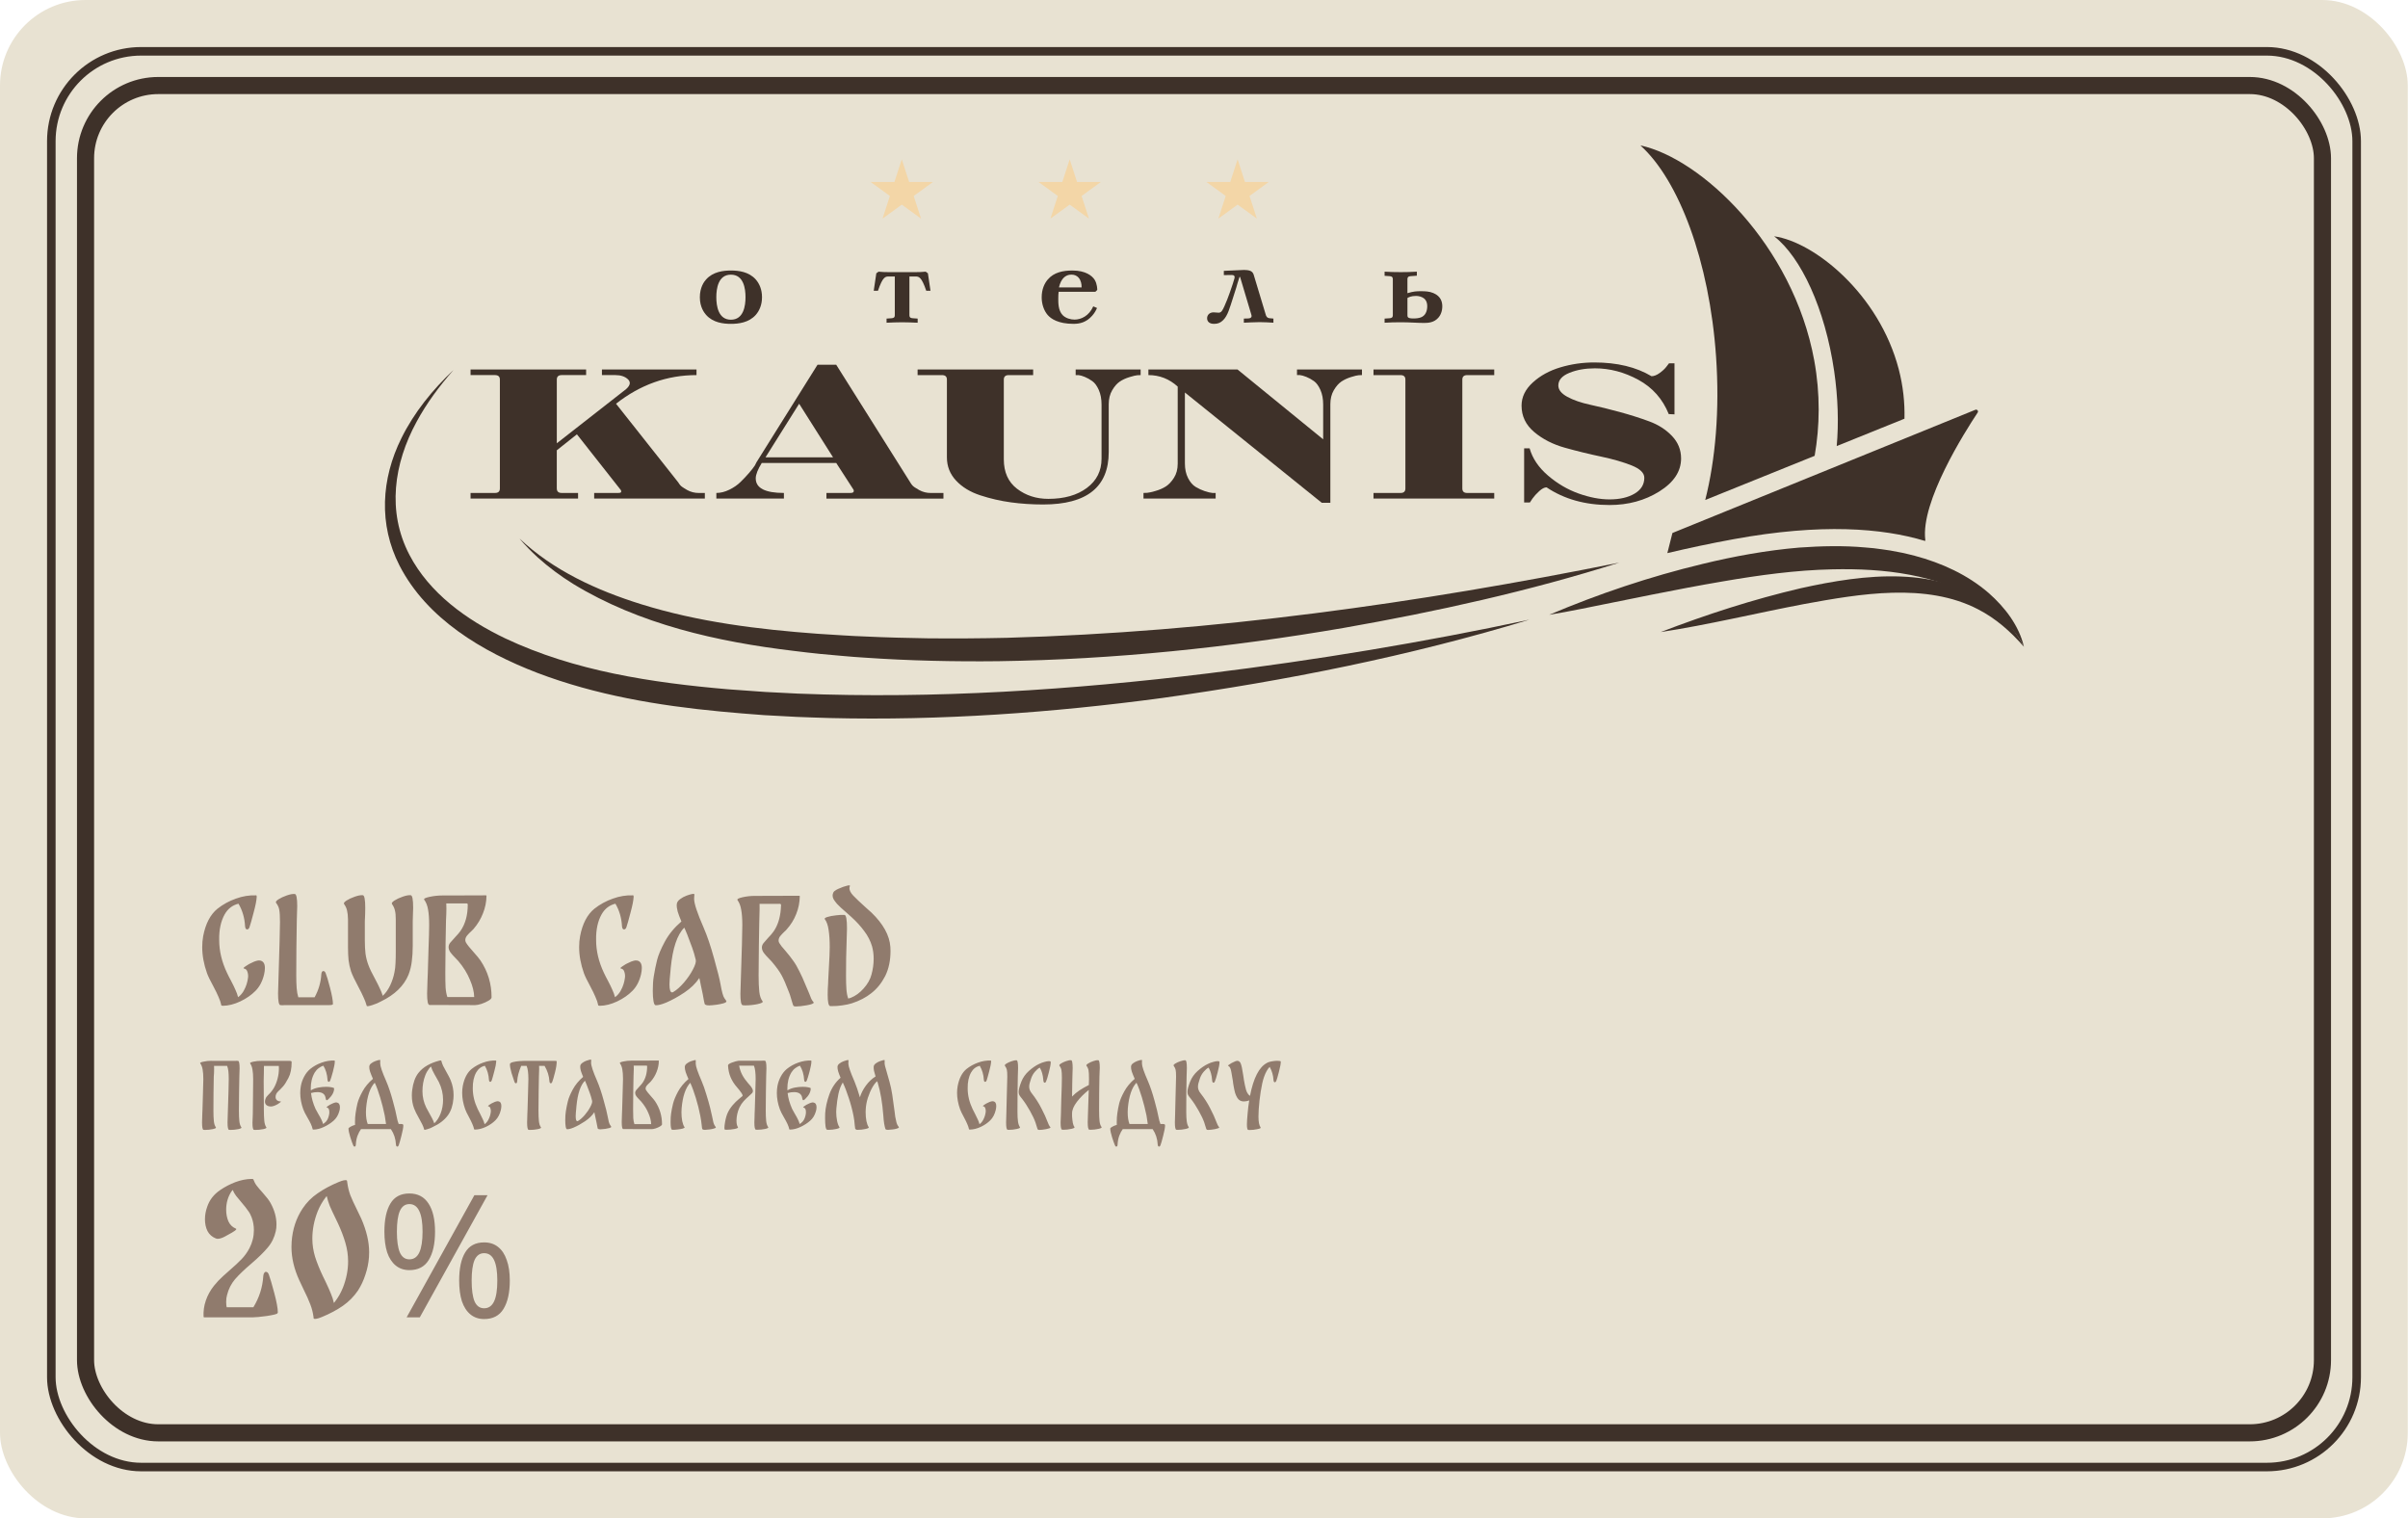 <?xml version="1.0" encoding="UTF-8"?> <svg xmlns="http://www.w3.org/2000/svg" width="563" height="355" viewBox="0 0 563 355" fill="none"><rect width="562.949" height="355" rx="20" fill="#E8E2D2"></rect><rect x="12" y="12" width="539" height="331" rx="21" fill="#E8E2D2" stroke="#3E3129" stroke-width="2"></rect><rect x="20" y="20" width="523" height="315" rx="17" fill="#E8E2D2" stroke="#3E3129" stroke-width="4"></rect><path d="M60.784 224.568C61.552 224.696 61.936 225.283 61.936 226.328C61.936 226.776 61.872 227.277 61.744 227.832C61.36 229.432 60.688 230.712 59.728 231.672C58.789 232.632 57.605 233.453 56.176 234.136C54.768 234.797 53.413 235.139 52.112 235.16C52.027 235.16 51.963 235.149 51.92 235.128C51.813 235.128 51.76 235.117 51.76 235.096C51.611 234.392 51.387 233.72 51.088 233.08C50.811 232.419 50.405 231.587 49.872 230.584C49.147 229.261 48.656 228.248 48.4 227.544C47.653 225.432 47.28 223.395 47.28 221.432C47.28 220.536 47.355 219.683 47.504 218.872C48.059 215.971 49.168 213.837 50.832 212.472C52.133 211.448 53.573 210.659 55.152 210.104C56.731 209.528 58.309 209.272 59.888 209.336C59.973 209.336 60.016 209.421 60.016 209.592V209.624V209.752C59.973 210.563 59.728 211.789 59.28 213.432C58.853 215.075 58.533 216.205 58.32 216.824C58.192 217.144 58.011 217.304 57.776 217.304C57.499 217.304 57.339 217.048 57.296 216.536C57.189 214.595 56.677 212.845 55.76 211.288C54.352 211.629 53.275 212.461 52.528 213.784C51.632 215.384 51.205 217.379 51.248 219.768C51.248 222.328 51.856 224.888 53.072 227.448C53.307 227.96 53.627 228.589 54.032 229.336C54.48 230.189 54.821 230.893 55.056 231.448C55.312 231.981 55.515 232.547 55.664 233.144C55.899 232.995 56.155 232.76 56.432 232.44C56.709 232.12 56.912 231.821 57.04 231.544C57.552 230.627 57.872 229.613 58 228.504C58.043 228.056 57.989 227.619 57.84 227.192C57.712 226.765 57.456 226.52 57.072 226.456C56.816 226.413 56.933 226.232 57.424 225.912C57.915 225.592 58.181 225.421 58.224 225.4C58.331 225.357 58.555 225.251 58.896 225.08C59.259 224.888 59.6 224.749 59.92 224.664C60.261 224.557 60.549 224.525 60.784 224.568ZM77.843 234.744C77.843 234.915 77.544 235 76.947 235H76.787H66.611C66.483 235.021 66.291 235.032 66.035 235.032C65.821 235.032 65.661 235.021 65.555 235C65.192 234.979 65.011 234.061 65.011 232.248C65.011 231.715 65.043 230.616 65.107 228.952C65.341 221.549 65.459 217.091 65.459 215.576C65.459 214.275 65.405 213.336 65.299 212.76C65.213 212.184 64.957 211.619 64.531 211.064C64.403 210.872 64.595 210.605 65.107 210.264C65.64 209.923 66.28 209.624 67.027 209.368C67.795 209.091 68.424 208.973 68.915 209.016C69.299 209.037 69.491 209.987 69.491 211.864C69.491 212.419 69.469 213.123 69.427 213.976L69.395 215.064C69.373 216.792 69.341 219.021 69.299 221.752C69.277 224.483 69.267 226.573 69.267 228.024C69.267 229.197 69.299 230.2 69.363 231.032C69.427 231.864 69.555 232.579 69.747 233.176H73.555C74.493 231.469 75.016 229.677 75.123 227.8C75.165 227.288 75.325 227.032 75.603 227.032C75.837 227.032 76.019 227.203 76.147 227.544C76.381 228.099 76.723 229.24 77.171 230.968C77.619 232.696 77.843 233.955 77.843 234.744ZM96.021 209.304C96.405 209.325 96.597 210.307 96.597 212.248C96.597 212.803 96.576 213.485 96.533 214.296L96.501 215.384V221.112C96.501 222.456 96.426 223.683 96.277 224.792C96.149 225.88 95.893 226.915 95.509 227.896C94.442 230.499 92.298 232.579 89.077 234.136C88.522 234.456 87.84 234.744 87.029 235C86.218 235.256 85.792 235.32 85.749 235.192C85.557 234.488 85.312 233.827 85.013 233.208C84.736 232.568 84.33 231.747 83.797 230.744C82.944 229.165 82.368 227.949 82.069 227.096C81.792 226.221 81.6 225.347 81.493 224.472C81.408 223.576 81.365 222.595 81.365 221.528V214.968C81.344 214.072 81.269 213.379 81.141 212.888C81.034 212.376 80.8 211.864 80.437 211.352C80.309 211.16 80.501 210.893 81.013 210.552C81.546 210.211 82.186 209.912 82.933 209.656C83.701 209.379 84.33 209.261 84.821 209.304C85.205 209.325 85.397 210.328 85.397 212.312C85.397 213.144 85.365 214.168 85.301 215.384V219.96C85.301 221.069 85.354 222.083 85.461 223C85.589 223.896 85.813 224.771 86.133 225.624C86.453 226.499 86.986 227.608 87.733 228.952C88.181 229.784 88.533 230.488 88.789 231.064C89.066 231.619 89.301 232.205 89.493 232.824C90.176 232.184 90.752 231.373 91.221 230.392C91.69 229.389 92.021 228.387 92.213 227.384C92.362 226.68 92.448 225.965 92.469 225.24C92.512 224.515 92.533 223.597 92.533 222.488V214.968C92.533 214.072 92.469 213.379 92.341 212.888C92.234 212.376 92 211.864 91.637 211.352C91.509 211.16 91.701 210.893 92.213 210.552C92.746 210.211 93.386 209.912 94.133 209.656C94.901 209.379 95.53 209.261 96.021 209.304ZM112.339 224.568C114.067 227.149 114.931 230.019 114.931 233.176C114.931 233.432 114.686 233.699 114.195 233.976C113.726 234.253 113.182 234.499 112.563 234.712C111.944 234.904 111.454 235 111.091 235L100.435 234.968C100.051 234.989 99.859 234.104 99.859 232.312C99.859 231.843 99.891 230.776 99.955 229.112L100.019 227.608C100.04 226.84 100.094 225.037 100.179 222.2C100.286 219.363 100.339 217.379 100.339 216.248C100.339 214.755 100.254 213.56 100.083 212.664C99.934 211.747 99.635 210.979 99.187 210.36C99.016 210.125 99.432 209.901 100.435 209.688C101.438 209.475 102.408 209.368 103.347 209.368H104.403L113.651 209.336L113.747 209.432C113.726 210.861 113.448 212.237 112.915 213.56C112.403 214.883 111.667 216.099 110.707 217.208L110.259 217.656C109.811 218.061 109.448 218.435 109.171 218.776C108.915 219.117 108.787 219.459 108.787 219.8C108.787 219.971 108.84 220.163 108.947 220.376C109.267 220.909 109.854 221.645 110.707 222.584C111.475 223.437 112.019 224.099 112.339 224.568ZM110.867 233.112C110.846 231.917 110.515 230.573 109.875 229.08C109.256 227.565 108.35 226.104 107.155 224.696L106.515 224.024C106.003 223.512 105.598 223.053 105.299 222.648C105.022 222.243 104.883 221.837 104.883 221.432C104.883 221.069 105.011 220.728 105.267 220.408C105.374 220.28 105.726 219.885 106.323 219.224C107.006 218.499 107.454 217.976 107.667 217.656C108.798 216.013 109.363 213.965 109.363 211.512C109.363 211.363 109.32 211.277 109.235 211.256C109.15 211.213 109.043 211.203 108.915 211.224C108.808 211.224 108.734 211.224 108.691 211.224H104.467H104.339C104.36 211.48 104.371 211.875 104.371 212.408C104.371 213.155 104.339 214.104 104.275 215.256C104.254 215.917 104.222 217.656 104.179 220.472C104.136 223.288 104.115 225.624 104.115 227.48C104.115 228.867 104.136 229.997 104.179 230.872C104.243 231.747 104.382 232.493 104.595 233.112H110.867ZM148.909 224.568C149.677 224.696 150.061 225.283 150.061 226.328C150.061 226.776 149.997 227.277 149.869 227.832C149.485 229.432 148.813 230.712 147.853 231.672C146.914 232.632 145.73 233.453 144.301 234.136C142.893 234.797 141.538 235.139 140.237 235.16C140.152 235.16 140.088 235.149 140.045 235.128C139.938 235.128 139.885 235.117 139.885 235.096C139.736 234.392 139.512 233.72 139.213 233.08C138.936 232.419 138.53 231.587 137.997 230.584C137.272 229.261 136.781 228.248 136.525 227.544C135.778 225.432 135.405 223.395 135.405 221.432C135.405 220.536 135.48 219.683 135.629 218.872C136.184 215.971 137.293 213.837 138.957 212.472C140.258 211.448 141.698 210.659 143.277 210.104C144.856 209.528 146.434 209.272 148.013 209.336C148.098 209.336 148.141 209.421 148.141 209.592V209.624V209.752C148.098 210.563 147.853 211.789 147.405 213.432C146.978 215.075 146.658 216.205 146.445 216.824C146.317 217.144 146.136 217.304 145.901 217.304C145.624 217.304 145.464 217.048 145.421 216.536C145.314 214.595 144.802 212.845 143.885 211.288C142.477 211.629 141.4 212.461 140.653 213.784C139.757 215.384 139.33 217.379 139.373 219.768C139.373 222.328 139.981 224.888 141.197 227.448C141.432 227.96 141.752 228.589 142.157 229.336C142.605 230.189 142.946 230.893 143.181 231.448C143.437 231.981 143.64 232.547 143.789 233.144C144.024 232.995 144.28 232.76 144.557 232.44C144.834 232.12 145.037 231.821 145.165 231.544C145.677 230.627 145.997 229.613 146.125 228.504C146.168 228.056 146.114 227.619 145.965 227.192C145.837 226.765 145.581 226.52 145.197 226.456C144.941 226.413 145.058 226.232 145.549 225.912C146.04 225.592 146.306 225.421 146.349 225.4C146.456 225.357 146.68 225.251 147.021 225.08C147.384 224.888 147.725 224.749 148.045 224.664C148.386 224.557 148.674 224.525 148.909 224.568ZM168.464 230.136C168.762 231.864 169.061 232.941 169.36 233.368C169.68 233.795 169.84 234.04 169.84 234.104C169.861 234.275 169.626 234.435 169.136 234.584C168.666 234.712 168.144 234.819 167.568 234.904C166.757 235.011 166.181 235.064 165.84 235.064C165.2 235.064 164.837 234.947 164.752 234.712C164.688 234.541 164.538 233.784 164.304 232.44C164.197 231.928 164.048 231.224 163.856 230.328C163.685 229.411 163.568 228.856 163.504 228.664C162.672 229.923 161.509 231.053 160.016 232.056C158.544 233.037 157.136 233.816 155.792 234.392C154.725 234.84 153.893 235.053 153.296 235.032C153.061 235.011 152.89 234.68 152.784 234.04C152.677 233.4 152.624 232.611 152.624 231.672C152.624 230.328 152.698 229.208 152.848 228.312C153.061 226.968 153.317 225.699 153.616 224.504C153.914 223.309 154.522 221.859 155.44 220.152C156.378 218.424 157.669 216.856 159.312 215.448C158.928 214.531 158.64 213.763 158.448 213.144C158.277 212.504 158.202 211.949 158.224 211.48C158.245 211.011 158.501 210.595 158.992 210.232C159.482 209.869 159.994 209.592 160.528 209.4C160.933 209.251 161.317 209.133 161.68 209.048C162.042 208.963 162.256 208.963 162.32 209.048C162.362 209.112 162.362 209.261 162.32 209.496C162.298 209.731 162.288 209.955 162.288 210.168C162.288 211.256 163.034 213.507 164.528 216.92C165.36 218.84 166.17 221.24 166.96 224.12C167.77 227 168.272 229.005 168.464 230.136ZM157.424 231.928C158.192 231.48 159.013 230.755 159.888 229.752C160.762 228.728 161.466 227.704 162 226.68C162.554 225.635 162.778 224.877 162.672 224.408C162.416 223.341 162.138 222.403 161.84 221.592C161.541 220.76 161.157 219.736 160.688 218.52L160.208 217.368C160.122 217.155 160.048 216.995 159.984 216.888C158.32 218.552 157.264 221.709 156.816 226.36L156.752 227.096C156.602 228.547 156.528 229.56 156.528 230.136C156.528 231.395 156.73 232.024 157.136 232.024C157.242 232.024 157.338 231.992 157.424 231.928ZM189.205 232.312C189.525 233.208 189.781 233.773 189.973 234.008C190.165 234.243 190.261 234.371 190.261 234.392C190.261 234.627 189.728 234.84 188.661 235.032C187.616 235.224 186.741 235.32 186.037 235.32C185.76 235.32 185.578 235.256 185.493 235.128C185.429 235.021 185.322 234.712 185.173 234.2C185.088 233.859 184.928 233.325 184.693 232.6L184.469 231.992C183.786 230.2 183.21 228.877 182.741 228.024C182.272 227.149 181.493 226.072 180.405 224.792L179.765 224.12C179.253 223.608 178.848 223.149 178.549 222.744C178.272 222.339 178.133 221.933 178.133 221.528C178.133 221.165 178.261 220.824 178.517 220.504C178.73 220.248 179.082 219.843 179.573 219.288C180.085 218.776 180.522 218.264 180.885 217.752C181.824 216.387 182.378 214.68 182.549 212.632C182.592 212.163 182.613 211.821 182.613 211.608C182.613 211.459 182.56 211.373 182.453 211.352C182.368 211.309 182.261 211.299 182.133 211.32C182.026 211.32 181.952 211.32 181.909 211.32H177.589C177.61 212.024 177.6 213.005 177.557 214.264C177.536 214.563 177.525 214.925 177.525 215.352C177.504 216.013 177.472 217.88 177.429 220.952C177.386 224.024 177.365 226.392 177.365 228.056C177.365 229.613 177.418 230.883 177.525 231.864C177.632 232.824 177.888 233.571 178.293 234.104C178.464 234.339 178.058 234.563 177.077 234.776C176.117 234.968 175.168 235.064 174.229 235.064L173.685 235.032C173.472 235.011 173.322 234.765 173.237 234.296C173.152 233.827 173.109 233.187 173.109 232.376C173.109 231.928 173.141 230.872 173.205 229.208C173.44 222.275 173.557 217.976 173.557 216.312C173.557 214.84 173.472 213.645 173.301 212.728C173.152 211.811 172.864 211.053 172.437 210.456C172.266 210.221 172.65 209.997 173.589 209.784C174.549 209.571 175.498 209.464 176.437 209.464L186.869 209.432C186.912 209.475 186.954 209.496 186.997 209.496C186.976 210.968 186.698 212.365 186.165 213.688C185.653 215.011 184.906 216.216 183.925 217.304C183.797 217.475 183.637 217.635 183.445 217.784C182.997 218.211 182.645 218.584 182.389 218.904C182.154 219.224 182.037 219.555 182.037 219.896C182.037 220.109 182.09 220.301 182.197 220.472C182.453 220.92 182.912 221.507 183.573 222.232C184.341 223.128 184.97 223.928 185.461 224.632C185.973 225.336 186.464 226.179 186.933 227.16L187.637 228.632L189.205 232.312ZM208.171 221.4C208.193 221.613 208.203 221.933 208.203 222.36C208.203 224.6 207.787 226.552 206.955 228.216C206.123 229.837 205.057 231.16 203.755 232.184C202.475 233.208 200.939 234.008 199.147 234.584C198.55 234.776 197.793 234.936 196.875 235.064C195.958 235.192 195.243 235.245 194.731 235.224H194.091C193.707 235.16 193.515 234.275 193.515 232.568C193.515 231.651 193.547 230.808 193.611 230.04L193.643 229.144C193.707 227.864 193.75 227.053 193.771 226.712C193.921 224.173 193.995 222.424 193.995 221.464C193.995 219.907 193.91 218.573 193.739 217.464C193.59 216.355 193.291 215.501 192.843 214.904C192.715 214.733 192.918 214.563 193.451 214.392C194.006 214.221 194.678 214.093 195.467 214.008C196.278 213.901 196.939 213.869 197.451 213.912C197.835 213.955 198.027 215 198.027 217.048C198.027 217.709 198.006 218.488 197.963 219.384C197.942 219.704 197.931 220.077 197.931 220.504C197.846 222.509 197.803 225.069 197.803 228.184C197.803 229.421 197.835 230.467 197.899 231.32C197.963 232.173 198.102 232.888 198.315 233.464L198.891 233.304C200.022 232.856 201.035 232.12 201.931 231.096C202.849 230.072 203.457 228.995 203.755 227.864C204.097 226.627 204.267 225.389 204.267 224.152C204.267 223.128 204.139 222.157 203.883 221.24C203.499 219.96 202.891 218.776 202.059 217.688C201.249 216.579 200.246 215.48 199.051 214.392L197.899 213.368C196.897 212.515 196.161 211.832 195.691 211.32C195.371 210.936 195.115 210.595 194.923 210.296C194.753 209.997 194.667 209.688 194.667 209.368C194.667 209.176 194.721 208.952 194.827 208.696C194.934 208.461 195.147 208.259 195.467 208.088C195.787 207.896 196.107 207.747 196.427 207.64C196.769 207.512 197.003 207.416 197.131 207.352C197.259 207.309 197.473 207.245 197.771 207.16C198.091 207.053 198.337 207 198.507 207C198.699 207 198.763 207.064 198.699 207.192C198.635 207.341 198.603 207.501 198.603 207.672C198.603 208.184 198.891 208.749 199.467 209.368C200.043 209.987 201.078 210.968 202.571 212.312L203.723 213.336C206.497 216.003 207.979 218.691 208.171 221.4Z" fill="#907B6D"></path><path d="M56.44 263.58C56.547 263.727 56.293 263.867 55.68 264C55.08 264.12 54.487 264.18 53.9 264.18L53.56 264.16C53.32 264.147 53.2 263.567 53.2 262.42C53.2 262.1 53.22 261.42 53.26 260.38C53.407 256.047 53.48 253.36 53.48 252.32C53.48 251.587 53.453 250.973 53.4 250.48C53.347 249.987 53.247 249.56 53.1 249.2H50.04L50.06 249.84C50.06 250.587 50.033 251.213 49.98 251.72C49.967 252.707 49.947 254.02 49.92 255.66C49.907 257.287 49.9 258.62 49.9 259.66C49.9 260.66 49.933 261.48 50 262.12C50.067 262.76 50.227 263.247 50.48 263.58C50.587 263.727 50.333 263.867 49.72 264C49.12 264.12 48.527 264.18 47.94 264.18L47.6 264.16C47.36 264.147 47.24 263.567 47.24 262.42C47.24 262.1 47.26 261.42 47.3 260.38L47.34 259.46C47.353 258.967 47.387 257.833 47.44 256.06C47.507 254.287 47.54 253.04 47.54 252.32C47.54 251.413 47.487 250.667 47.38 250.08C47.287 249.493 47.1 249.007 46.82 248.62C46.713 248.473 46.967 248.34 47.58 248.22C48.193 248.087 48.787 248.02 49.36 248.02L49.7 248.04H54.94C55.033 248.027 55.16 248.02 55.32 248.02C55.48 248.02 55.593 248.027 55.66 248.04C55.9 248.053 56.02 248.647 56.02 249.82C56.02 250.167 56.007 250.58 55.98 251.06L55.96 251.72C55.947 252.147 55.927 253.32 55.9 255.24C55.873 257.147 55.86 258.62 55.86 259.66C55.86 260.66 55.893 261.48 55.96 262.12C56.027 262.76 56.187 263.247 56.44 263.58ZM65.629 257.52C65.749 257.533 65.676 257.633 65.409 257.82C65.156 258.007 64.983 258.127 64.889 258.18C64.249 258.527 63.743 258.7 63.37 258.7C62.929 258.7 62.583 258.6 62.33 258.4C62.076 258.187 61.95 257.907 61.95 257.56C61.95 257.413 61.983 257.227 62.05 257C62.116 256.8 62.196 256.627 62.289 256.48C62.396 256.333 62.543 256.167 62.73 255.98C63.276 255.473 63.73 254.9 64.09 254.26C64.45 253.607 64.723 252.9 64.909 252.14C65.109 251.38 65.21 250.613 65.21 249.84C65.21 249.56 65.203 249.353 65.189 249.22H61.709C61.723 249.647 61.716 250.247 61.69 251.02C61.676 251.207 61.669 251.44 61.669 251.72L61.65 252.74C61.65 253.98 61.656 254.967 61.669 255.7L61.69 258.68V259.36C61.69 260.453 61.723 261.34 61.789 262.02C61.856 262.7 62.016 263.22 62.27 263.58C62.389 263.727 62.143 263.867 61.529 264C60.916 264.12 60.316 264.18 59.73 264.18L59.389 264.16C59.15 264.147 59.029 263.6 59.029 262.52C59.029 261.947 59.05 261.42 59.09 260.94L59.109 260.38C59.123 259.367 59.136 258.073 59.15 256.5C59.176 254.913 59.19 253.52 59.19 252.32C59.19 251.4 59.136 250.653 59.029 250.08C58.936 249.493 58.756 249.013 58.489 248.64C58.383 248.493 58.636 248.353 59.249 248.22C59.876 248.087 60.476 248.027 61.05 248.04H67.609H67.73C68.036 248.04 68.189 248.127 68.189 248.3C68.189 249.847 67.936 251.093 67.43 252.04C66.936 252.987 66.51 253.653 66.15 254.04C65.79 254.427 65.576 254.653 65.51 254.72L65.189 255.02C64.896 255.287 64.696 255.533 64.59 255.76C64.483 255.987 64.43 256.227 64.43 256.48C64.43 256.787 64.529 257.033 64.73 257.22C64.943 257.407 65.243 257.507 65.629 257.52ZM78.738 257.76C79.231 257.853 79.478 258.227 79.478 258.88C79.478 259.24 79.418 259.587 79.298 259.92C79.044 260.787 78.604 261.493 77.978 262.04C77.338 262.6 76.591 263.08 75.738 263.48C74.898 263.88 74.098 264.087 73.338 264.1C73.284 264.1 73.244 264.093 73.218 264.08C73.151 264.08 73.118 264.073 73.118 264.06C73.024 263.633 72.878 263.207 72.678 262.78C72.478 262.353 72.218 261.867 71.898 261.32C71.404 260.48 71.071 259.82 70.898 259.34C70.431 258.047 70.198 256.787 70.198 255.56C70.198 254.973 70.244 254.427 70.338 253.92C70.484 253.133 70.744 252.393 71.118 251.7C71.491 250.993 71.964 250.4 72.538 249.92C73.338 249.28 74.231 248.787 75.218 248.44C76.218 248.08 77.211 247.92 78.198 247.96C78.251 247.96 78.278 248.02 78.278 248.14V248.22C78.264 248.727 78.118 249.507 77.838 250.56C77.558 251.6 77.344 252.293 77.198 252.64C77.118 252.84 77.011 252.94 76.878 252.94C76.798 252.94 76.731 252.9 76.678 252.82C76.624 252.727 76.591 252.607 76.578 252.46C76.498 251.18 76.171 250.08 75.598 249.16C75.251 249.267 74.898 249.453 74.538 249.72C74.178 249.973 73.864 250.313 73.598 250.74C73.278 251.273 73.038 251.867 72.878 252.52C72.731 253.16 72.658 253.813 72.658 254.48C72.658 254.693 72.664 254.847 72.678 254.94L72.798 254.86C73.251 254.593 73.784 254.4 74.398 254.28C75.011 254.16 75.624 254.1 76.238 254.1C76.758 254.1 77.198 254.14 77.558 254.22C77.931 254.287 78.118 254.373 78.118 254.48C78.118 255.307 77.684 256.133 76.818 256.96C76.631 257.147 76.491 257.24 76.398 257.24C76.264 257.24 76.178 257.087 76.138 256.78C76.018 255.82 75.378 255.34 74.218 255.34C73.738 255.34 73.238 255.413 72.718 255.56C72.851 256.76 73.204 258 73.778 259.28L74.418 260.44C75.004 261.4 75.378 262.187 75.538 262.8C75.711 262.707 75.944 262.513 76.238 262.22C76.611 261.793 76.858 261.187 76.978 260.4C76.991 260.32 76.998 260.187 76.998 260C76.998 259.36 76.804 259.007 76.418 258.94C76.298 258.913 76.358 258.813 76.598 258.64C76.851 258.453 77.038 258.333 77.158 258.28C77.224 258.253 77.364 258.187 77.578 258.08C77.804 257.96 78.018 257.873 78.218 257.82C78.418 257.753 78.591 257.733 78.738 257.76ZM93.837 262.8C94.143 262.8 94.297 262.9 94.297 263.1V263.12C94.297 263.613 94.15 264.42 93.857 265.54C93.577 266.66 93.363 267.407 93.217 267.78C93.137 267.98 93.03 268.08 92.897 268.08C92.817 268.08 92.743 268.04 92.677 267.96C92.623 267.88 92.59 267.76 92.577 267.6C92.51 266.267 92.117 265.067 91.397 264H84.397C84.103 264.4 83.837 264.907 83.597 265.52C83.37 266.133 83.237 266.827 83.197 267.6C83.183 267.92 83.083 268.08 82.897 268.08C82.763 268.08 82.657 267.98 82.577 267.78C82.39 267.353 82.163 266.713 81.897 265.86C81.63 265.007 81.49 264.34 81.477 263.86C81.477 263.847 81.477 263.833 81.477 263.82C81.49 263.807 81.497 263.8 81.497 263.8C81.563 263.68 81.737 263.547 82.017 263.4C82.297 263.24 82.63 263.107 83.017 263C83.003 262.867 82.997 262.653 82.997 262.36C82.997 261.587 83.043 260.9 83.137 260.3C83.243 259.527 83.39 258.747 83.577 257.96C83.777 257.173 84.17 256.247 84.757 255.18C85.343 254.1 86.157 253.12 87.197 252.24C86.89 251.533 86.663 250.967 86.517 250.54C86.383 250.113 86.323 249.733 86.337 249.4C86.35 249.08 86.51 248.813 86.817 248.6C87.123 248.373 87.443 248.2 87.777 248.08C88.243 247.907 88.57 247.82 88.757 247.82C88.85 247.82 88.903 247.84 88.917 247.88C88.93 247.907 88.923 248 88.897 248.16C88.883 248.307 88.883 248.48 88.897 248.68C88.897 249.293 89.363 250.66 90.297 252.78C90.817 253.98 91.323 255.48 91.817 257.28C92.31 259.08 92.617 260.333 92.737 261.04C92.87 261.773 93.03 262.36 93.217 262.8H93.837ZM85.597 259.08C85.57 259.48 85.557 259.793 85.557 260.02C85.557 261.153 85.697 262.08 85.977 262.8H90.257C90.163 262.04 90.063 261.38 89.957 260.82C89.663 259.393 89.31 257.993 88.897 256.62C88.483 255.233 88.057 254.073 87.617 253.14C86.523 254.287 85.85 256.267 85.597 259.08ZM105.371 252.58C105.824 253.687 106.051 254.84 106.051 256.04C106.051 256.24 106.037 256.527 106.011 256.9C105.877 258.46 105.457 259.733 104.751 260.72C103.951 261.84 102.771 262.76 101.211 263.48C100.877 263.68 100.457 263.853 99.951 264C99.457 264.16 99.204 264.2 99.191 264.12C99.071 263.68 98.911 263.26 98.711 262.86C98.511 262.447 98.251 261.96 97.931 261.4C97.411 260.493 97.044 259.753 96.831 259.18C96.471 258.247 96.291 257.233 96.291 256.14C96.291 255.673 96.317 255.253 96.371 254.88C96.584 253.173 97.064 251.84 97.811 250.88C98.371 250.16 99.077 249.56 99.931 249.08C100.784 248.6 101.717 248.233 102.731 247.98C102.837 247.953 102.917 247.94 102.971 247.94C103.091 247.94 103.157 247.953 103.171 247.98C103.277 248.407 103.424 248.82 103.611 249.22C103.797 249.607 104.064 250.1 104.411 250.7C104.477 250.82 104.617 251.073 104.831 251.46C105.044 251.847 105.224 252.22 105.371 252.58ZM103.011 260.36C103.397 259.36 103.591 258.287 103.591 257.14C103.591 255.713 103.264 254.333 102.611 253C102.397 252.573 102.177 252.18 101.951 251.82C101.897 251.727 101.777 251.513 101.591 251.18C101.404 250.833 101.237 250.513 101.091 250.22C100.957 249.913 100.851 249.627 100.771 249.36C100.597 249.507 100.451 249.66 100.331 249.82C99.944 250.327 99.644 250.86 99.431 251.42C98.991 252.553 98.771 253.793 98.771 255.14C98.771 256.46 99.064 257.727 99.651 258.94C99.757 259.153 100.004 259.607 100.391 260.3C100.604 260.673 100.817 261.067 101.031 261.48C101.244 261.893 101.411 262.28 101.531 262.64C102.131 262.093 102.624 261.333 103.011 260.36ZM116.498 257.48C116.978 257.56 117.218 257.927 117.218 258.58C117.218 258.86 117.178 259.173 117.098 259.52C116.858 260.52 116.438 261.32 115.838 261.92C115.251 262.52 114.511 263.033 113.618 263.46C112.738 263.873 111.891 264.087 111.078 264.1C111.024 264.1 110.984 264.093 110.958 264.08C110.891 264.08 110.858 264.073 110.858 264.06C110.764 263.62 110.624 263.2 110.438 262.8C110.264 262.387 110.011 261.867 109.678 261.24C109.224 260.413 108.918 259.78 108.758 259.34C108.291 258.02 108.058 256.747 108.058 255.52C108.058 254.96 108.104 254.427 108.198 253.92C108.544 252.107 109.238 250.773 110.278 249.92C111.091 249.28 111.991 248.787 112.978 248.44C113.964 248.08 114.951 247.92 115.938 247.96C115.991 247.96 116.018 248.013 116.018 248.12V248.14V248.22C115.991 248.727 115.838 249.493 115.558 250.52C115.291 251.547 115.091 252.253 114.958 252.64C114.878 252.84 114.764 252.94 114.618 252.94C114.444 252.94 114.344 252.78 114.318 252.46C114.251 251.247 113.931 250.153 113.358 249.18C112.478 249.393 111.804 249.913 111.338 250.74C110.778 251.74 110.511 252.987 110.538 254.48C110.538 256.08 110.918 257.68 111.678 259.28C111.824 259.6 112.024 259.993 112.278 260.46C112.558 260.993 112.771 261.433 112.918 261.78C113.078 262.113 113.204 262.467 113.298 262.84C113.444 262.747 113.604 262.6 113.778 262.4C113.951 262.2 114.078 262.013 114.158 261.84C114.478 261.267 114.678 260.633 114.758 259.94C114.784 259.66 114.751 259.387 114.658 259.12C114.578 258.853 114.418 258.7 114.178 258.66C114.018 258.633 114.091 258.52 114.398 258.32C114.704 258.12 114.871 258.013 114.898 258C114.964 257.973 115.104 257.907 115.318 257.8C115.544 257.68 115.758 257.593 115.958 257.54C116.171 257.473 116.351 257.453 116.498 257.48ZM129.86 248.04C130.06 248.04 130.16 248.08 130.16 248.16C130.16 248.84 130.026 249.7 129.76 250.74C129.506 251.767 129.286 252.52 129.1 253C129.02 253.187 128.913 253.28 128.78 253.28C128.7 253.28 128.626 253.24 128.56 253.16C128.506 253.08 128.473 252.96 128.46 252.8C128.38 251.533 128 250.333 127.32 249.2H126.04C126.053 249.36 126.06 249.607 126.06 249.94C126.06 250.407 126.04 251 126 251.72C125.986 252.147 125.966 253.32 125.94 255.24C125.913 257.147 125.9 258.62 125.9 259.66C125.9 260.66 125.933 261.48 126 262.12C126.066 262.76 126.226 263.247 126.48 263.58C126.586 263.727 126.333 263.867 125.72 264C125.12 264.12 124.526 264.18 123.94 264.18L123.6 264.16C123.36 264.147 123.24 263.567 123.24 262.42C123.24 262.1 123.26 261.42 123.3 260.38L123.34 259.46C123.353 258.967 123.386 257.833 123.44 256.06C123.506 254.287 123.54 253.04 123.54 252.32C123.54 251.587 123.506 250.98 123.44 250.5C123.386 250.007 123.28 249.573 123.12 249.2H121.86C121.3 250.507 120.986 251.707 120.92 252.8C120.906 253.12 120.806 253.28 120.62 253.28C120.486 253.28 120.38 253.187 120.3 253C120.1 252.453 119.866 251.747 119.6 250.88C119.346 250 119.22 249.32 119.22 248.84C119.22 248.613 119.46 248.44 119.94 248.32C120.42 248.2 120.96 248.12 121.56 248.08C122.16 248.04 122.46 248.027 122.46 248.04H129.86ZM142.059 260.96C142.245 262.04 142.432 262.713 142.619 262.98C142.819 263.247 142.919 263.4 142.919 263.44C142.932 263.547 142.785 263.647 142.479 263.74C142.185 263.82 141.859 263.887 141.499 263.94C140.992 264.007 140.632 264.04 140.419 264.04C140.019 264.04 139.792 263.967 139.739 263.82C139.699 263.713 139.605 263.24 139.459 262.4C139.392 262.08 139.299 261.64 139.179 261.08C139.072 260.507 138.999 260.16 138.959 260.04C138.439 260.827 137.712 261.533 136.779 262.16C135.859 262.773 134.979 263.26 134.139 263.62C133.472 263.9 132.952 264.033 132.579 264.02C132.432 264.007 132.325 263.8 132.259 263.4C132.192 263 132.159 262.507 132.159 261.92C132.159 261.08 132.205 260.38 132.299 259.82C132.432 258.98 132.592 258.187 132.779 257.44C132.965 256.693 133.345 255.787 133.919 254.72C134.505 253.64 135.312 252.66 136.339 251.78C136.099 251.207 135.919 250.727 135.799 250.34C135.692 249.94 135.645 249.593 135.659 249.3C135.672 249.007 135.832 248.747 136.139 248.52C136.445 248.293 136.765 248.12 137.099 248C137.352 247.907 137.592 247.833 137.819 247.78C138.045 247.727 138.179 247.727 138.219 247.78C138.245 247.82 138.245 247.913 138.219 248.06C138.205 248.207 138.199 248.347 138.199 248.48C138.199 249.16 138.665 250.567 139.599 252.7C140.119 253.9 140.625 255.4 141.119 257.2C141.625 259 141.939 260.253 142.059 260.96ZM135.159 262.08C135.639 261.8 136.152 261.347 136.699 260.72C137.245 260.08 137.685 259.44 138.019 258.8C138.365 258.147 138.505 257.673 138.439 257.38C138.279 256.713 138.105 256.127 137.919 255.62C137.732 255.1 137.492 254.46 137.199 253.7L136.899 252.98C136.845 252.847 136.799 252.747 136.759 252.68C135.719 253.72 135.059 255.693 134.779 258.6L134.739 259.06C134.645 259.967 134.599 260.6 134.599 260.96C134.599 261.747 134.725 262.14 134.979 262.14C135.045 262.14 135.105 262.12 135.159 262.08ZM153.162 257.48C154.242 259.093 154.782 260.887 154.782 262.86C154.782 263.02 154.629 263.187 154.322 263.36C154.029 263.533 153.689 263.687 153.302 263.82C152.915 263.94 152.609 264 152.382 264L145.722 263.98C145.482 263.993 145.362 263.44 145.362 262.32C145.362 262.027 145.382 261.36 145.422 260.32L145.462 259.38C145.475 258.9 145.509 257.773 145.562 256C145.629 254.227 145.662 252.987 145.662 252.28C145.662 251.347 145.609 250.6 145.502 250.04C145.409 249.467 145.222 248.987 144.942 248.6C144.835 248.453 145.095 248.313 145.722 248.18C146.349 248.047 146.955 247.98 147.542 247.98H148.202L153.982 247.96L154.042 248.02C154.029 248.913 153.855 249.773 153.522 250.6C153.202 251.427 152.742 252.187 152.142 252.88L151.862 253.16C151.582 253.413 151.355 253.647 151.182 253.86C151.022 254.073 150.942 254.287 150.942 254.5C150.942 254.607 150.975 254.727 151.042 254.86C151.242 255.193 151.609 255.653 152.142 256.24C152.622 256.773 152.962 257.187 153.162 257.48ZM152.242 262.82C152.229 262.073 152.022 261.233 151.622 260.3C151.235 259.353 150.669 258.44 149.922 257.56L149.522 257.14C149.202 256.82 148.949 256.533 148.762 256.28C148.589 256.027 148.502 255.773 148.502 255.52C148.502 255.293 148.582 255.08 148.742 254.88C148.809 254.8 149.029 254.553 149.402 254.14C149.829 253.687 150.109 253.36 150.242 253.16C150.949 252.133 151.302 250.853 151.302 249.32C151.302 249.227 151.275 249.173 151.222 249.16C151.169 249.133 151.102 249.127 151.022 249.14C150.955 249.14 150.909 249.14 150.882 249.14H148.242H148.162C148.175 249.3 148.182 249.547 148.182 249.88C148.182 250.347 148.162 250.94 148.122 251.66C148.109 252.073 148.089 253.16 148.062 254.92C148.035 256.68 148.022 258.14 148.022 259.3C148.022 260.167 148.035 260.873 148.062 261.42C148.102 261.967 148.189 262.433 148.322 262.82H152.242ZM166.507 261.08C166.693 262.16 166.88 262.833 167.067 263.1C167.267 263.367 167.367 263.52 167.367 263.56C167.393 263.667 167.247 263.767 166.927 263.86C166.62 263.953 166.293 264.02 165.947 264.06C165.453 264.127 165.093 264.16 164.867 264.16C164.467 264.16 164.24 264.087 164.187 263.94C164.147 263.82 164.107 263.547 164.067 263.12C163.987 262.347 163.873 261.593 163.727 260.86C163.46 259.473 163.113 258.087 162.687 256.7C162.26 255.3 161.827 254.12 161.387 253.16C160.28 254.347 159.607 256.333 159.367 259.12C159.34 259.52 159.327 259.84 159.327 260.08C159.327 260.8 159.387 261.48 159.507 262.12C159.64 262.747 159.82 263.22 160.047 263.54C160.127 263.647 159.993 263.753 159.647 263.86C159.313 263.953 158.893 264.027 158.387 264.08C157.893 264.147 157.487 264.167 157.167 264.14C156.913 264.127 156.787 263.527 156.787 262.34C156.787 261.5 156.827 260.833 156.907 260.34C157.013 259.593 157.167 258.82 157.367 258.02C157.567 257.22 157.953 256.287 158.527 255.22C159.113 254.14 159.927 253.16 160.967 252.28C160.673 251.627 160.453 251.08 160.307 250.64C160.173 250.2 160.107 249.813 160.107 249.48C160.107 249.16 160.26 248.887 160.567 248.66C160.887 248.42 161.213 248.24 161.547 248.12C162.253 247.867 162.633 247.793 162.687 247.9C162.7 247.94 162.693 248.04 162.667 248.2C162.653 248.347 162.653 248.52 162.667 248.72C162.667 249.307 163.133 250.673 164.067 252.82C164.427 253.66 164.78 254.66 165.127 255.82C165.487 256.967 165.793 258.047 166.047 259.06C166.3 260.073 166.453 260.747 166.507 261.08ZM179.614 263.54C179.721 263.687 179.468 263.827 178.854 263.96C178.254 264.08 177.661 264.14 177.074 264.14L176.734 264.12C176.494 264.107 176.374 263.54 176.374 262.42C176.374 262.127 176.388 261.727 176.414 261.22L176.434 260.34L176.474 259.42C176.488 258.927 176.521 257.793 176.574 256.02C176.641 254.247 176.674 253 176.674 252.28C176.674 251.56 176.641 250.953 176.574 250.46C176.521 249.967 176.421 249.533 176.274 249.16H172.814C172.948 249.92 173.188 250.633 173.534 251.3C173.881 251.953 174.334 252.6 174.894 253.24C174.961 253.32 175.101 253.48 175.314 253.72C175.528 253.96 175.701 254.2 175.834 254.44C175.968 254.667 176.034 254.88 176.034 255.08C176.034 255.28 175.974 255.44 175.854 255.56C175.801 255.613 175.554 255.847 175.114 256.26C174.621 256.687 174.201 257.093 173.854 257.48C173.508 257.853 173.188 258.333 172.894 258.92C172.668 259.413 172.494 259.927 172.374 260.46C172.254 260.993 172.194 261.5 172.194 261.98C172.194 262.713 172.308 263.233 172.534 263.54C172.641 263.687 172.374 263.827 171.734 263.96C171.094 264.08 170.474 264.14 169.874 264.14L169.534 264.12C169.401 264.12 169.348 263.947 169.374 263.6C169.374 263.387 169.388 263.213 169.414 263.08C169.548 262.04 169.748 261.173 170.014 260.48C170.294 259.773 170.721 259.08 171.294 258.4C171.774 257.84 172.268 257.353 172.774 256.94C173.281 256.527 173.554 256.3 173.594 256.26C173.688 256.153 173.588 255.887 173.294 255.46C173.001 255.033 172.688 254.633 172.354 254.26C171.674 253.487 171.161 252.687 170.814 251.86C170.468 251.033 170.268 250.12 170.214 249.12C170.201 248.893 170.501 248.667 171.114 248.44C171.728 248.213 172.228 248.073 172.614 248.02C172.721 248.007 172.808 248 172.874 248C172.941 248 172.981 248 172.994 248H178.014C178.134 247.987 178.308 247.98 178.534 247.98C178.668 247.98 178.768 247.987 178.834 248C179.074 248.013 179.194 248.607 179.194 249.78C179.194 250.127 179.181 250.54 179.154 251.02L179.134 251.68C179.121 252.107 179.101 253.28 179.074 255.2C179.048 257.107 179.034 258.58 179.034 259.62C179.034 260.62 179.068 261.44 179.134 262.08C179.201 262.72 179.361 263.207 179.614 263.54ZM190.17 257.76C190.663 257.853 190.91 258.227 190.91 258.88C190.91 259.24 190.85 259.587 190.73 259.92C190.476 260.787 190.036 261.493 189.41 262.04C188.77 262.6 188.023 263.08 187.17 263.48C186.33 263.88 185.53 264.087 184.77 264.1C184.716 264.1 184.676 264.093 184.65 264.08C184.583 264.08 184.55 264.073 184.55 264.06C184.456 263.633 184.31 263.207 184.11 262.78C183.91 262.353 183.65 261.867 183.33 261.32C182.836 260.48 182.503 259.82 182.33 259.34C181.863 258.047 181.63 256.787 181.63 255.56C181.63 254.973 181.676 254.427 181.77 253.92C181.916 253.133 182.176 252.393 182.55 251.7C182.923 250.993 183.396 250.4 183.97 249.92C184.77 249.28 185.663 248.787 186.65 248.44C187.65 248.08 188.643 247.92 189.63 247.96C189.683 247.96 189.71 248.02 189.71 248.14V248.22C189.696 248.727 189.55 249.507 189.27 250.56C188.99 251.6 188.776 252.293 188.63 252.64C188.55 252.84 188.443 252.94 188.31 252.94C188.23 252.94 188.163 252.9 188.11 252.82C188.056 252.727 188.023 252.607 188.01 252.46C187.93 251.18 187.603 250.08 187.03 249.16C186.683 249.267 186.33 249.453 185.97 249.72C185.61 249.973 185.296 250.313 185.03 250.74C184.71 251.273 184.47 251.867 184.31 252.52C184.163 253.16 184.09 253.813 184.09 254.48C184.09 254.693 184.096 254.847 184.11 254.94L184.23 254.86C184.683 254.593 185.216 254.4 185.83 254.28C186.443 254.16 187.056 254.1 187.67 254.1C188.19 254.1 188.63 254.14 188.99 254.22C189.363 254.287 189.55 254.373 189.55 254.48C189.55 255.307 189.116 256.133 188.25 256.96C188.063 257.147 187.923 257.24 187.83 257.24C187.696 257.24 187.61 257.087 187.57 256.78C187.45 255.82 186.81 255.34 185.65 255.34C185.17 255.34 184.67 255.413 184.15 255.56C184.283 256.76 184.636 258 185.21 259.28L185.85 260.44C186.436 261.4 186.81 262.187 186.97 262.8C187.143 262.707 187.376 262.513 187.67 262.22C188.043 261.793 188.29 261.187 188.41 260.4C188.423 260.32 188.43 260.187 188.43 260C188.43 259.36 188.236 259.007 187.85 258.94C187.73 258.913 187.79 258.813 188.03 258.64C188.283 258.453 188.47 258.333 188.59 258.28C188.656 258.253 188.796 258.187 189.01 258.08C189.236 257.96 189.45 257.873 189.65 257.82C189.85 257.753 190.023 257.733 190.17 257.76ZM209.309 261.08C209.495 262.16 209.682 262.833 209.869 263.1C210.069 263.367 210.169 263.52 210.169 263.56C210.182 263.667 210.035 263.767 209.729 263.86C209.422 263.953 209.102 264.02 208.769 264.06C208.235 264.127 207.869 264.16 207.669 264.16C207.269 264.16 207.049 264.087 207.009 263.94C206.929 263.727 206.835 263.333 206.729 262.76C206.635 262.187 206.569 261.553 206.529 260.86C206.289 257.78 205.855 255.227 205.229 253.2C205.175 253.08 205.129 252.947 205.089 252.8C204.755 253.04 204.382 253.513 203.969 254.22C203.569 254.927 203.215 255.747 202.909 256.68C202.615 257.613 202.449 258.527 202.409 259.42C202.395 259.553 202.389 259.76 202.389 260.04C202.389 260.76 202.449 261.447 202.569 262.1C202.702 262.74 202.882 263.22 203.109 263.54C203.215 263.687 202.962 263.827 202.349 263.96C201.749 264.093 201.155 264.16 200.569 264.16L200.229 264.14C200.162 264.113 200.109 264.073 200.069 264.02C200.015 263.993 199.975 263.953 199.949 263.9C199.935 263.847 199.902 263.593 199.849 263.14C199.795 262.353 199.695 261.593 199.549 260.86C199.282 259.5 198.915 258.12 198.449 256.72C197.995 255.32 197.529 254.113 197.049 253.1V253.08C196.595 253.813 196.255 254.7 196.029 255.74C195.815 256.767 195.655 257.893 195.549 259.12C195.522 259.493 195.509 259.773 195.509 259.96C195.509 260.68 195.575 261.373 195.709 262.04C195.842 262.707 196.029 263.207 196.269 263.54C196.375 263.687 196.122 263.827 195.509 263.96C194.909 264.093 194.315 264.16 193.729 264.16L193.389 264.14C193.215 264.127 193.089 263.853 193.009 263.32C192.942 262.787 192.909 262.147 192.909 261.4C192.909 260.867 192.915 260.507 192.929 260.32C193.009 258.96 193.329 257.493 193.889 255.92C194.449 254.347 195.329 253.033 196.529 251.98C196.275 251.393 196.089 250.9 195.969 250.5C195.849 250.087 195.795 249.727 195.809 249.42C195.822 249.127 195.982 248.867 196.289 248.64C196.595 248.413 196.915 248.24 197.249 248.12C197.515 248.013 197.762 247.933 197.989 247.88C198.215 247.827 198.349 247.833 198.389 247.9C198.402 247.94 198.395 248.04 198.369 248.2C198.355 248.36 198.349 248.533 198.349 248.72C198.375 249.347 198.849 250.713 199.769 252.82C200.195 253.833 200.622 255.08 201.049 256.56C201.329 255.627 201.795 254.713 202.449 253.82C203.115 252.913 203.869 252.2 204.709 251.68C204.549 251.16 204.429 250.727 204.349 250.38C204.282 250.02 204.255 249.7 204.269 249.42C204.282 249.127 204.442 248.867 204.749 248.64C205.055 248.413 205.375 248.24 205.709 248.12C205.975 248.013 206.222 247.933 206.449 247.88C206.675 247.827 206.809 247.833 206.849 247.9C206.862 247.94 206.855 248.04 206.829 248.2C206.815 248.347 206.815 248.52 206.829 248.72C206.829 248.893 206.955 249.4 207.209 250.24C207.582 251.52 207.835 252.413 207.969 252.92C208.235 253.867 208.449 254.867 208.609 255.92C208.769 256.973 208.955 258.32 209.169 259.96C209.235 260.613 209.282 260.987 209.309 261.08ZM232.207 257.48C232.687 257.56 232.927 257.927 232.927 258.58C232.927 258.86 232.887 259.173 232.807 259.52C232.567 260.52 232.147 261.32 231.547 261.92C230.961 262.52 230.221 263.033 229.327 263.46C228.447 263.873 227.601 264.087 226.787 264.1C226.734 264.1 226.694 264.093 226.667 264.08C226.601 264.08 226.567 264.073 226.567 264.06C226.474 263.62 226.334 263.2 226.147 262.8C225.974 262.387 225.721 261.867 225.387 261.24C224.934 260.413 224.627 259.78 224.467 259.34C224.001 258.02 223.767 256.747 223.767 255.52C223.767 254.96 223.814 254.427 223.907 253.92C224.254 252.107 224.947 250.773 225.987 249.92C226.801 249.28 227.701 248.787 228.687 248.44C229.674 248.08 230.661 247.92 231.647 247.96C231.701 247.96 231.727 248.013 231.727 248.12V248.14V248.22C231.701 248.727 231.547 249.493 231.267 250.52C231.001 251.547 230.801 252.253 230.667 252.64C230.587 252.84 230.474 252.94 230.327 252.94C230.154 252.94 230.054 252.78 230.027 252.46C229.961 251.247 229.641 250.153 229.067 249.18C228.187 249.393 227.514 249.913 227.047 250.74C226.487 251.74 226.221 252.987 226.247 254.48C226.247 256.08 226.627 257.68 227.387 259.28C227.534 259.6 227.734 259.993 227.987 260.46C228.267 260.993 228.481 261.433 228.627 261.78C228.787 262.113 228.914 262.467 229.007 262.84C229.154 262.747 229.314 262.6 229.487 262.4C229.661 262.2 229.787 262.013 229.867 261.84C230.187 261.267 230.387 260.633 230.467 259.94C230.494 259.66 230.461 259.387 230.367 259.12C230.287 258.853 230.127 258.7 229.887 258.66C229.727 258.633 229.801 258.52 230.107 258.32C230.414 258.12 230.581 258.013 230.607 258C230.674 257.973 230.814 257.907 231.027 257.8C231.254 257.68 231.467 257.593 231.667 257.54C231.881 257.473 232.061 257.453 232.207 257.48ZM237.889 260.08C237.889 260.907 237.929 261.613 238.009 262.2C238.089 262.773 238.242 263.22 238.469 263.54C238.576 263.687 238.322 263.827 237.709 263.96C237.109 264.093 236.516 264.16 235.929 264.16L235.589 264.14C235.349 264.127 235.229 263.56 235.229 262.44C235.229 262.12 235.249 261.42 235.289 260.34C235.289 260.113 235.316 259.013 235.369 257.04C235.462 253.68 235.509 251.907 235.509 251.72C235.509 250.96 235.476 250.433 235.409 250.14C235.356 249.847 235.202 249.527 234.949 249.18C234.856 249.06 234.969 248.893 235.289 248.68C235.622 248.467 236.029 248.28 236.509 248.12C236.989 247.947 237.382 247.873 237.689 247.9C237.916 247.913 238.029 248.527 238.029 249.74C238.029 250.273 238.009 250.92 237.969 251.68C237.956 252.573 237.936 253.78 237.909 255.3C237.896 256.82 237.889 258.167 237.889 259.34V260.08ZM241.229 255.62C242.122 256.753 242.876 257.927 243.489 259.14C244.116 260.34 244.596 261.393 244.929 262.3C245.142 262.86 245.309 263.213 245.429 263.36C245.562 263.493 245.622 263.573 245.609 263.6C245.556 263.747 245.209 263.88 244.569 264C243.929 264.12 243.396 264.18 242.969 264.18C242.796 264.18 242.682 264.14 242.629 264.06C242.576 263.98 242.509 263.793 242.429 263.5C242.402 263.407 242.356 263.26 242.289 263.06C242.236 262.86 242.176 262.667 242.109 262.48C241.856 261.733 241.429 260.827 240.829 259.76C240.229 258.68 239.602 257.72 238.949 256.88C238.896 256.8 238.789 256.667 238.629 256.48C238.469 256.28 238.349 256.087 238.269 255.9C238.202 255.713 238.169 255.507 238.169 255.28C238.169 254.747 238.382 253.94 238.809 252.86C239.182 251.927 239.762 251.107 240.549 250.4C241.349 249.68 242.156 249.127 242.969 248.74C243.382 248.54 243.796 248.387 244.209 248.28C244.622 248.16 244.962 248.1 245.229 248.1C245.522 248.1 245.669 248.173 245.669 248.32C245.669 248.813 245.522 249.613 245.229 250.72C244.949 251.813 244.736 252.513 244.589 252.82C244.509 253.033 244.402 253.14 244.269 253.14C244.189 253.14 244.116 253.1 244.049 253.02C243.996 252.927 243.962 252.807 243.949 252.66C243.896 251.967 243.802 251.393 243.669 250.94C243.536 250.487 243.402 250.147 243.269 249.92C243.149 249.68 243.089 249.58 243.089 249.62C242.742 249.793 242.369 250.113 241.969 250.58C241.569 251.047 241.269 251.58 241.069 252.18C240.909 252.66 240.796 253.033 240.729 253.3C240.662 253.567 240.629 253.827 240.629 254.08C240.629 254.613 240.829 255.127 241.229 255.62ZM257.553 263.52C257.659 263.667 257.406 263.807 256.793 263.94C256.193 264.073 255.599 264.14 255.013 264.14L254.673 264.12C254.433 264.107 254.313 263.52 254.313 262.36C254.313 262.053 254.333 261.38 254.373 260.34L254.553 254.84C253.486 255.68 252.566 256.6 251.793 257.6C251.033 258.6 250.653 259.5 250.653 260.3V261C250.693 261.6 250.753 262.113 250.833 262.54C250.913 262.953 251.039 263.28 251.213 263.52C251.319 263.667 251.066 263.807 250.453 263.94C249.853 264.073 249.259 264.14 248.673 264.14L248.333 264.12C248.093 264.107 247.973 263.553 247.973 262.46C247.973 261.913 247.993 261.4 248.033 260.92L248.053 260.34C248.053 260.087 248.079 259 248.133 257.08C248.226 254.68 248.273 252.98 248.273 251.98C248.273 251.167 248.239 250.58 248.173 250.22C248.119 249.86 247.959 249.507 247.693 249.16C247.613 249.04 247.733 248.873 248.053 248.66C248.386 248.447 248.786 248.26 249.253 248.1C249.733 247.927 250.126 247.853 250.433 247.88C250.673 247.893 250.793 248.52 250.793 249.76C250.793 250.267 250.773 250.9 250.733 251.66C250.733 251.633 250.719 252.253 250.693 253.52C250.693 254.12 250.679 255.073 250.653 256.38C251.159 255.847 251.733 255.367 252.373 254.94C253.026 254.513 253.759 254.093 254.573 253.68L254.613 252.28C254.613 251.333 254.579 250.673 254.513 250.3C254.459 249.913 254.293 249.533 254.013 249.16C253.933 249.04 254.059 248.873 254.393 248.66C254.726 248.447 255.126 248.26 255.593 248.1C256.073 247.927 256.466 247.853 256.773 247.88C257.013 247.893 257.133 248.487 257.133 249.66C257.133 249.927 257.106 250.593 257.053 251.66C257.039 252.647 257.019 253.96 256.993 255.6C256.979 257.24 256.973 258.58 256.973 259.62C256.973 260.62 257.006 261.44 257.073 262.08C257.139 262.707 257.299 263.187 257.553 263.52ZM271.937 262.8C272.243 262.8 272.397 262.9 272.397 263.1V263.12C272.397 263.613 272.25 264.42 271.957 265.54C271.677 266.66 271.463 267.407 271.317 267.78C271.237 267.98 271.13 268.08 270.997 268.08C270.917 268.08 270.843 268.04 270.777 267.96C270.723 267.88 270.69 267.76 270.677 267.6C270.61 266.267 270.217 265.067 269.497 264H262.497C262.203 264.4 261.937 264.907 261.697 265.52C261.47 266.133 261.337 266.827 261.297 267.6C261.283 267.92 261.183 268.08 260.997 268.08C260.863 268.08 260.757 267.98 260.677 267.78C260.49 267.353 260.263 266.713 259.997 265.86C259.73 265.007 259.59 264.34 259.577 263.86C259.577 263.847 259.577 263.833 259.577 263.82C259.59 263.807 259.597 263.8 259.597 263.8C259.663 263.68 259.837 263.547 260.117 263.4C260.397 263.24 260.73 263.107 261.117 263C261.103 262.867 261.097 262.653 261.097 262.36C261.097 261.587 261.143 260.9 261.237 260.3C261.343 259.527 261.49 258.747 261.677 257.96C261.877 257.173 262.27 256.247 262.857 255.18C263.443 254.1 264.257 253.12 265.297 252.24C264.99 251.533 264.763 250.967 264.617 250.54C264.483 250.113 264.423 249.733 264.437 249.4C264.45 249.08 264.61 248.813 264.917 248.6C265.223 248.373 265.543 248.2 265.877 248.08C266.343 247.907 266.67 247.82 266.857 247.82C266.95 247.82 267.003 247.84 267.017 247.88C267.03 247.907 267.023 248 266.997 248.16C266.983 248.307 266.983 248.48 266.997 248.68C266.997 249.293 267.463 250.66 268.397 252.78C268.917 253.98 269.423 255.48 269.917 257.28C270.41 259.08 270.717 260.333 270.837 261.04C270.97 261.773 271.13 262.36 271.317 262.8H271.937ZM263.697 259.08C263.67 259.48 263.657 259.793 263.657 260.02C263.657 261.153 263.797 262.08 264.077 262.8H268.357C268.263 262.04 268.163 261.38 268.057 260.82C267.763 259.393 267.41 257.993 266.997 256.62C266.583 255.233 266.157 254.073 265.717 253.14C264.623 254.287 263.95 256.267 263.697 259.08ZM277.351 260.08C277.351 260.907 277.391 261.613 277.471 262.2C277.551 262.773 277.704 263.22 277.931 263.54C278.037 263.687 277.784 263.827 277.171 263.96C276.571 264.093 275.977 264.16 275.391 264.16L275.051 264.14C274.811 264.127 274.691 263.56 274.691 262.44C274.691 262.12 274.711 261.42 274.751 260.34C274.751 260.113 274.777 259.013 274.831 257.04C274.924 253.68 274.971 251.907 274.971 251.72C274.971 250.96 274.937 250.433 274.871 250.14C274.817 249.847 274.664 249.527 274.411 249.18C274.317 249.06 274.431 248.893 274.751 248.68C275.084 248.467 275.491 248.28 275.971 248.12C276.451 247.947 276.844 247.873 277.151 247.9C277.377 247.913 277.491 248.527 277.491 249.74C277.491 250.273 277.471 250.92 277.431 251.68C277.417 252.573 277.397 253.78 277.371 255.3C277.357 256.82 277.351 258.167 277.351 259.34V260.08ZM280.691 255.62C281.584 256.753 282.337 257.927 282.951 259.14C283.577 260.34 284.057 261.393 284.391 262.3C284.604 262.86 284.771 263.213 284.891 263.36C285.024 263.493 285.084 263.573 285.071 263.6C285.017 263.747 284.671 263.88 284.031 264C283.391 264.12 282.857 264.18 282.431 264.18C282.257 264.18 282.144 264.14 282.091 264.06C282.037 263.98 281.971 263.793 281.891 263.5C281.864 263.407 281.817 263.26 281.751 263.06C281.697 262.86 281.637 262.667 281.571 262.48C281.317 261.733 280.891 260.827 280.291 259.76C279.691 258.68 279.064 257.72 278.411 256.88C278.357 256.8 278.251 256.667 278.091 256.48C277.931 256.28 277.811 256.087 277.731 255.9C277.664 255.713 277.631 255.507 277.631 255.28C277.631 254.747 277.844 253.94 278.271 252.86C278.644 251.927 279.224 251.107 280.011 250.4C280.811 249.68 281.617 249.127 282.431 248.74C282.844 248.54 283.257 248.387 283.671 248.28C284.084 248.16 284.424 248.1 284.691 248.1C284.984 248.1 285.131 248.173 285.131 248.32C285.131 248.813 284.984 249.613 284.691 250.72C284.411 251.813 284.197 252.513 284.051 252.82C283.971 253.033 283.864 253.14 283.731 253.14C283.651 253.14 283.577 253.1 283.511 253.02C283.457 252.927 283.424 252.807 283.411 252.66C283.357 251.967 283.264 251.393 283.131 250.94C282.997 250.487 282.864 250.147 282.731 249.92C282.611 249.68 282.551 249.58 282.551 249.62C282.204 249.793 281.831 250.113 281.431 250.58C281.031 251.047 280.731 251.58 280.531 252.18C280.371 252.66 280.257 253.033 280.191 253.3C280.124 253.567 280.091 253.827 280.091 254.08C280.091 254.613 280.291 255.127 280.691 255.62ZM297.414 248.14C297.814 248.06 298.221 248.02 298.634 248.02C299.181 248.02 299.454 248.087 299.454 248.22C299.454 248.7 299.314 249.473 299.034 250.54C298.768 251.593 298.554 252.327 298.394 252.74C298.354 252.833 298.301 252.907 298.234 252.96C298.181 253.013 298.128 253.04 298.074 253.04C297.994 253.04 297.921 253 297.854 252.92C297.801 252.84 297.768 252.72 297.754 252.56C297.688 251.413 297.388 250.373 296.854 249.44C296.348 249.96 295.908 250.747 295.534 251.8C295.241 252.64 294.981 253.793 294.754 255.26C294.528 256.727 294.374 258.1 294.294 259.38C294.254 259.913 294.234 260.467 294.234 261.04C294.234 262.293 294.401 263.147 294.734 263.6C294.841 263.747 294.588 263.88 293.974 264C293.374 264.133 292.781 264.2 292.194 264.2L291.854 264.18C291.641 264.167 291.534 263.74 291.534 262.9C291.534 262.367 291.588 261.533 291.694 260.4C291.774 259.373 291.901 258.327 292.074 257.26C291.874 257.353 291.654 257.42 291.414 257.46C291.201 257.5 291.001 257.52 290.814 257.52C290.161 257.52 289.661 257.253 289.314 256.72C289.088 256.36 288.908 255.967 288.774 255.54C288.654 255.1 288.541 254.58 288.434 253.98C288.381 253.713 288.341 253.48 288.314 253.28C288.301 253.067 288.281 252.893 288.254 252.76C288.094 251.76 287.988 251.133 287.934 250.88C287.921 250.813 287.888 250.64 287.834 250.36C287.781 250.08 287.701 249.84 287.594 249.64C287.488 249.427 287.354 249.287 287.194 249.22C287.088 249.18 287.094 249.113 287.214 249.02C287.348 248.913 287.488 248.82 287.634 248.74C287.794 248.647 287.888 248.587 287.914 248.56C287.981 248.533 288.174 248.44 288.494 248.28C288.814 248.107 289.094 248.02 289.334 248.02C289.374 248.02 289.434 248.033 289.514 248.06C289.768 248.153 289.948 248.327 290.054 248.58C290.161 248.82 290.261 249.153 290.354 249.58C290.448 250.007 290.561 250.66 290.694 251.54C290.748 251.967 290.794 252.287 290.834 252.5C290.981 253.38 291.148 254.153 291.334 254.82C291.534 255.473 291.841 255.94 292.254 256.22C293.068 252.033 294.388 249.467 296.214 248.52L296.274 248.48C296.448 248.387 296.668 248.307 296.934 248.24C297.028 248.2 297.181 248.167 297.394 248.14H297.414Z" fill="#907B6D"></path><path d="M64.96 306.88C64.96 306.907 64.933 306.947 64.88 307V307.04C64.8 307.227 63.973 307.44 62.4 307.68C60.853 307.893 59.747 308 59.08 308H47.72L47.6 307.92C47.52 306.613 47.693 305.333 48.12 304.08C48.547 302.827 49.187 301.667 50.04 300.6C50.653 299.827 51.36 299.08 52.16 298.36C52.96 297.64 53.453 297.2 53.64 297.04C54.813 296.027 55.76 295.147 56.48 294.4C57.2 293.653 57.813 292.8 58.32 291.84C59.013 290.507 59.36 289.093 59.36 287.6C59.36 286.56 59.187 285.573 58.84 284.64C58.627 284.053 58.347 283.533 58 283.08C57.68 282.6 57.2 281.987 56.56 281.24C55.973 280.547 55.52 280 55.2 279.6C54.88 279.173 54.613 278.707 54.4 278.2C54.16 278.52 54.04 278.68 54.04 278.68C53.267 279.907 52.88 281.293 52.88 282.84C52.88 283.827 53.053 284.733 53.4 285.56C53.773 286.36 54.347 286.92 55.12 287.24C55.36 287.32 55.267 287.507 54.84 287.8C54.413 288.093 54.013 288.333 53.64 288.52C53.56 288.573 53.2 288.773 52.56 289.12C51.92 289.467 51.347 289.64 50.84 289.64C50.76 289.64 50.64 289.613 50.48 289.56C49.6 289.213 48.947 288.64 48.52 287.84C48.12 287.04 47.92 286.12 47.92 285.08C47.92 284.093 48.093 283.12 48.44 282.16C48.973 280.56 49.987 279.253 51.48 278.24C52.573 277.493 53.747 276.88 55 276.4C56.28 275.92 57.52 275.667 58.72 275.64H58.96C59.12 275.64 59.213 275.68 59.24 275.76C59.427 276.293 59.693 276.787 60.04 277.24C60.387 277.693 60.84 278.227 61.4 278.84C62.307 279.853 62.92 280.653 63.24 281.24C64.173 282.92 64.64 284.6 64.64 286.28C64.64 286.867 64.587 287.387 64.48 287.84C64.16 289.307 63.533 290.587 62.6 291.68C61.693 292.773 60.413 294.027 58.76 295.44C57.16 296.8 55.893 298.013 54.96 299.08C54.053 300.147 53.427 301.387 53.08 302.8C52.947 303.253 52.88 303.773 52.88 304.36C52.88 304.68 52.893 304.96 52.92 305.2C52.947 305.44 52.973 305.587 53 305.64H53.24H57.4H59.24C60.627 303.373 61.4 300.933 61.56 298.32C61.587 298.027 61.653 297.8 61.76 297.64C61.867 297.453 62 297.36 62.16 297.36C62.453 297.36 62.68 297.56 62.84 297.96C63.133 298.733 63.56 300.173 64.12 302.28C64.68 304.387 64.96 305.92 64.96 306.88ZM84.467 284.92C85.694 287.747 86.307 290.36 86.307 292.76C86.307 293.293 86.293 293.693 86.267 293.96C86.16 295.347 85.88 296.707 85.427 298.04C85 299.373 84.427 300.6 83.707 301.72C82.747 303.133 81.56 304.333 80.147 305.32C78.76 306.28 77.133 307.147 75.267 307.92C75.107 308 74.853 308.093 74.507 308.2C74.16 308.307 73.88 308.36 73.667 308.36C73.427 308.36 73.307 308.28 73.307 308.12V307.96C73.174 306.92 72.92 305.92 72.547 304.96C72.174 303.973 71.653 302.813 70.987 301.48L69.987 299.36C68.76 296.693 68.147 294.093 68.147 291.56C68.147 291.027 68.16 290.613 68.187 290.32C68.4 287.387 69.254 284.8 70.747 282.56C71.68 281.147 72.853 279.96 74.267 279C75.68 278.013 77.32 277.133 79.187 276.36C79.24 276.333 79.454 276.253 79.827 276.12C80.2 275.987 80.52 275.92 80.787 275.92C81.027 275.92 81.147 276 81.147 276.16L81.187 276.44C81.32 277.48 81.56 278.48 81.907 279.44C82.28 280.373 82.787 281.48 83.427 282.76C83.907 283.72 84.254 284.44 84.467 284.92ZM80.187 301.04C80.987 298.987 81.387 296.947 81.387 294.92C81.387 293.453 81.174 292 80.747 290.56C80.32 289.093 79.734 287.56 78.987 285.96L78.467 284.88C77.88 283.68 77.427 282.707 77.107 281.96C76.814 281.213 76.573 280.44 76.387 279.64C76.28 279.747 76.213 279.827 76.187 279.88C75.387 280.92 74.747 282.04 74.267 283.24C73.44 285.347 73.027 287.467 73.027 289.6C73.027 291.013 73.24 292.427 73.667 293.84C74.12 295.253 74.72 296.747 75.467 298.32C75.52 298.48 75.747 298.947 76.147 299.72C76.707 300.893 77.12 301.827 77.387 302.52C77.68 303.187 77.907 303.893 78.067 304.64C78.174 304.533 78.24 304.453 78.267 304.4C79.04 303.413 79.68 302.293 80.187 301.04ZM95.714 279.04C97.687 279.04 99.181 279.827 100.194 281.4C101.207 282.947 101.714 285.133 101.714 287.96C101.714 290.787 101.221 293 100.234 294.6C99.274 296.173 97.767 296.96 95.714 296.96C94.461 296.96 93.394 296.6 92.514 295.88C91.634 295.16 90.967 294.133 90.514 292.8C90.087 291.44 89.874 289.827 89.874 287.96C89.874 285.133 90.341 282.947 91.274 281.4C92.207 279.827 93.687 279.04 95.714 279.04ZM95.714 281.52C94.701 281.52 93.954 282.067 93.474 283.16C93.021 284.227 92.794 285.827 92.794 287.96C92.794 290.093 93.021 291.707 93.474 292.8C93.954 293.893 94.701 294.44 95.714 294.44C96.754 294.44 97.527 293.907 98.034 292.84C98.541 291.747 98.794 290.12 98.794 287.96C98.794 285.827 98.541 284.227 98.034 283.16C97.527 282.067 96.754 281.52 95.714 281.52ZM113.994 279.44L98.154 308H95.074L110.914 279.44H113.994ZM113.194 290.48C114.501 290.48 115.594 290.84 116.474 291.56C117.354 292.253 118.021 293.267 118.474 294.6C118.954 295.907 119.194 297.507 119.194 299.4C119.194 302.227 118.701 304.44 117.714 306.04C116.754 307.613 115.247 308.4 113.194 308.4C111.941 308.4 110.874 308.04 109.994 307.32C109.114 306.6 108.447 305.573 107.994 304.24C107.567 302.88 107.354 301.267 107.354 299.4C107.354 296.573 107.821 294.387 108.754 292.84C109.687 291.267 111.167 290.48 113.194 290.48ZM113.194 293C112.181 293 111.434 293.533 110.954 294.6C110.501 295.667 110.274 297.267 110.274 299.4C110.274 301.56 110.501 303.187 110.954 304.28C111.434 305.347 112.181 305.88 113.194 305.88C114.234 305.88 115.007 305.347 115.514 304.28C116.021 303.213 116.274 301.587 116.274 299.4C116.274 297.267 116.021 295.667 115.514 294.6C115.007 293.533 114.234 293 113.194 293Z" fill="#907B6D"></path><path d="M210.841 37.256L212.561 42.549H218.126L213.624 45.82L215.343 51.113L210.841 47.842L206.338 51.113L208.058 45.82L203.556 42.549H209.121L210.841 37.256Z" fill="#F3D6A7"></path><path d="M250.099 37.256L251.819 42.549H257.384L252.881 45.82L254.601 51.113L250.099 47.842L245.596 51.113L247.316 45.82L242.813 42.549H248.379L250.099 37.256Z" fill="#F3D6A7"></path><path d="M289.358 37.256L291.078 42.549H296.644L292.141 45.82L293.861 51.113L289.358 47.842L284.856 51.113L286.576 45.82L282.073 42.549H287.639L289.358 37.256Z" fill="#F3D6A7"></path><path d="M130.184 114.205C130.184 114.905 130.563 115.255 131.325 115.255H135.155V116.566H110.02V115.255H115.732C116.494 115.255 116.873 114.905 116.873 114.205V88.749C116.873 88.049 116.491 87.699 115.732 87.699H110.02V86.385H137.038V87.699H131.325C130.563 87.699 130.184 88.049 130.184 88.749V103.643L146.382 90.98C147.366 90.107 147.513 89.34 146.819 88.683C146.126 88.026 145.148 87.699 143.895 87.699H140.734V86.385H162.846V87.699C155.989 87.699 149.716 89.93 144.028 94.392L158.613 112.828C158.702 113.005 158.859 113.221 159.084 113.485C159.307 113.748 159.833 114.108 160.663 114.569C161.493 115.029 162.398 115.259 163.386 115.259H164.797V116.57H138.92V115.259H144.564C144.923 115.259 145.135 115.192 145.203 115.062C145.271 114.932 145.258 114.779 145.169 114.602L134.885 101.546L130.18 105.284V114.205H130.184Z" fill="#3E3129"></path><path d="M178.106 108.235C177.166 109.766 176.695 110.97 176.695 111.843C176.695 114.118 178.888 115.255 183.282 115.255V116.566H167.487V115.255C168.471 115.255 169.479 115.005 170.511 114.501C171.543 113.998 172.414 113.397 173.131 112.697C173.849 111.997 174.508 111.296 175.113 110.599C175.718 109.899 176.176 109.309 176.49 108.829L176.893 108.041L191.14 85.277H195.51L212.849 112.83C212.938 113.007 213.095 113.224 213.32 113.487C213.542 113.751 214.068 114.111 214.899 114.571C215.725 115.031 216.634 115.262 217.622 115.262H220.58V116.572H193.224V115.262H198.803C199.162 115.262 199.398 115.195 199.511 115.065C199.623 114.935 199.654 114.801 199.613 114.671L199.545 114.475L195.513 108.242H178.106V108.235ZM194.772 106.924L186.842 94.395L178.977 106.924H194.772Z" fill="#3E3129"></path><path d="M234.695 88.753V107.385C234.695 110.403 235.726 112.698 237.787 114.275C239.847 115.849 242.29 116.636 245.112 116.636C248.829 116.636 251.832 115.783 254.118 114.078C256.403 112.374 257.545 110.1 257.545 107.255V94.592C257.545 93.282 257.333 92.144 256.906 91.18C256.478 90.22 255.976 89.53 255.392 89.113C254.808 88.696 254.227 88.369 253.646 88.129C253.062 87.889 252.57 87.746 252.167 87.702H251.494V86.388H266.684V87.702C266.458 87.702 266.192 87.712 265.877 87.736C265.563 87.759 264.969 87.899 264.097 88.162C263.223 88.426 262.461 88.776 261.812 89.213C261.163 89.65 260.568 90.327 260.032 91.247C259.495 92.164 259.225 93.258 259.225 94.529V105.681C259.225 113.862 254.118 117.95 243.902 117.95C241.302 117.95 238.794 117.787 236.375 117.457C233.957 117.13 231.568 116.583 229.218 115.816C226.867 115.052 224.971 113.902 223.54 112.371C222.105 110.84 221.391 109.026 221.391 106.925V88.753C221.391 88.052 221.008 87.702 220.25 87.702H214.537V86.388H241.555V87.702H235.839C235.077 87.702 234.695 88.052 234.695 88.753Z" fill="#3E3129"></path><path d="M275.356 90.389C273.385 88.595 271.1 87.698 268.5 87.698V86.384H289.334L309.362 102.718V94.584C309.362 93.274 309.15 92.136 308.723 91.173C308.295 90.212 307.794 89.522 307.21 89.105C306.626 88.688 306.034 88.361 305.429 88.121C304.823 87.881 304.318 87.738 303.916 87.694H303.242V86.38H318.432V87.694C318.252 87.694 317.995 87.704 317.66 87.728C317.325 87.751 316.731 87.891 315.881 88.154C315.029 88.418 314.278 88.768 313.629 89.205C312.98 89.642 312.384 90.319 311.848 91.239C311.312 92.156 311.042 93.25 311.042 94.521V117.549H309.027L277.034 91.766V108.364C277.034 109.675 277.28 110.815 277.772 111.776C278.264 112.74 278.859 113.427 279.552 113.844C280.246 114.26 280.953 114.587 281.67 114.827C282.389 115.068 282.992 115.211 283.484 115.254H284.223V116.565H267.352V115.254C267.574 115.254 267.867 115.244 268.226 115.221C268.585 115.201 269.224 115.058 270.143 114.794C271.062 114.531 271.868 114.184 272.562 113.744C273.255 113.307 273.894 112.63 274.479 111.709C275.059 110.792 275.353 109.698 275.353 108.428V90.389H275.356Z" fill="#3E3129"></path><path d="M328.586 88.753C328.586 88.052 328.205 87.702 327.447 87.702H321.129V86.388H349.357V87.702H343.039C342.277 87.702 341.898 88.052 341.898 88.753V114.208C341.898 114.909 342.277 115.259 343.039 115.259H349.357V116.57H321.129V115.259H327.447C328.207 115.259 328.586 114.909 328.586 114.208V88.753Z" fill="#3E3129"></path><path d="M364.345 90.129C364.345 91.136 365.051 92.02 366.463 92.787C367.874 93.554 369.644 94.165 371.771 94.625C373.901 95.085 376.207 95.652 378.694 96.329C381.182 97.009 383.488 97.74 385.615 98.527C387.745 99.314 389.514 100.451 390.926 101.939C392.337 103.426 393.044 105.177 393.044 107.188C393.044 110.206 391.353 112.774 387.971 114.895C384.587 117.016 380.699 118.076 376.31 118.076C370.617 118.076 365.712 116.699 361.591 113.944C361.099 113.944 360.524 114.241 359.875 114.831C359.226 115.422 358.701 116.002 358.297 116.569L357.692 117.486H356.349V104.823H357.629C358.301 107.184 359.733 109.305 361.93 111.186C364.123 113.067 366.511 114.468 369.086 115.385C371.662 116.302 374.071 116.762 376.312 116.762C378.687 116.762 380.638 116.315 382.162 115.418C383.685 114.521 384.447 113.287 384.447 111.71C384.447 110.573 383.461 109.612 381.488 108.822C379.518 108.035 377.13 107.344 374.332 106.754C371.53 106.164 368.719 105.474 365.896 104.686C363.073 103.899 360.675 102.675 358.705 101.011C356.732 99.35 355.746 97.293 355.746 94.845C355.746 92.834 356.619 91.03 358.366 89.432C360.114 87.835 362.265 86.654 364.82 85.891C367.372 85.127 370.015 84.743 372.75 84.743C378.083 84.743 382.538 85.817 386.125 87.958C386.707 87.958 387.345 87.708 388.042 87.205C388.735 86.701 389.262 86.211 389.62 85.727L390.225 84.94H391.502V96.879L390.16 96.813C388.725 93.271 386.364 90.603 383.07 88.809C379.776 87.014 376.385 86.118 372.89 86.118C370.649 86.118 368.667 86.468 366.942 87.168C365.206 87.875 364.345 88.859 364.345 90.129Z" fill="#3E3129"></path><path d="M176.702 65.345C177.556 66.312 178.161 67.709 178.161 69.483C178.161 71.258 177.556 72.655 176.702 73.622C175.079 75.45 172.654 75.72 170.894 75.72C169.131 75.72 166.709 75.45 165.086 73.622C164.618 73.085 163.627 71.768 163.627 69.51C163.627 67.226 164.59 65.882 165.086 65.345C166.709 63.517 169.134 63.247 170.894 63.247C172.654 63.247 175.076 63.517 176.702 65.345ZM167.478 69.483C167.478 71.498 167.918 74.749 170.891 74.749C173.863 74.749 174.304 71.498 174.304 69.483C174.304 67.469 173.863 64.217 170.891 64.217C167.918 64.214 167.478 67.469 167.478 69.483Z" fill="#3E3129"></path><path d="M205.417 63.518C206.517 63.625 207.012 63.625 208.003 63.625H210.921H213.838C214.829 63.625 215.325 63.625 216.425 63.518L216.947 63.895L217.552 67.98H216.561C215.434 64.648 214.798 64.648 214.03 64.648H212.626V73.653C212.626 74.03 212.68 74.353 213.398 74.407L214.552 74.487V75.454C213.339 75.4 212.13 75.347 210.917 75.347C209.704 75.347 208.495 75.4 207.282 75.454V74.487L208.437 74.407C209.154 74.353 209.209 74.03 209.209 73.653V64.648H207.805C207.033 64.648 206.4 64.648 205.273 67.98H204.282L204.887 63.895L205.417 63.518Z" fill="#3E3129"></path><path d="M255.361 73.809C253.957 75.393 252.443 75.716 250.984 75.716C247.404 75.716 245.726 74.532 244.954 73.649C244.045 72.602 243.55 71.041 243.55 69.537C243.55 67.603 244.209 66.258 244.954 65.371C246.413 63.651 248.562 63.247 250.762 63.247C253.789 63.247 255.333 64.458 255.938 65.425C256.543 66.392 256.543 67.656 256.543 67.789L256.102 68.219H247.513C247.458 68.676 247.431 69.08 247.431 69.86C247.431 70.774 247.404 72.602 248.449 73.675C249.166 74.402 250.294 74.722 251.23 74.722C252.771 74.722 254.616 73.862 255.607 71.631L256.488 72.008C256.242 72.575 255.911 73.192 255.361 73.809ZM252.884 67.199C252.911 66.445 252.72 65.531 252.197 64.941C251.674 64.351 251.069 64.214 250.543 64.214C250.13 64.214 249.194 64.241 248.394 65.288C247.872 65.985 247.65 66.955 247.595 67.195H252.884V67.199Z" fill="#3E3129"></path><path d="M287.241 63.274C290.05 63.141 290.464 63.114 290.878 63.114C291.209 63.114 292.033 63.141 292.5 63.411C292.94 63.677 293.078 64.054 293.187 64.458L295.968 73.676C296.022 73.836 296.186 74.349 296.849 74.403L297.73 74.483V75.45C297.017 75.396 295.472 75.316 294.509 75.316C293.599 75.316 291.259 75.423 290.818 75.45V74.483L291.782 74.456C292.801 74.429 292.636 73.812 292.582 73.622L289.938 64.755H289.802C289.637 65.238 289.551 65.508 289.332 66.232C289.25 66.556 289.17 66.876 289.057 67.199L288.312 69.537C287.511 72.008 287.071 73.756 285.998 74.83C285.366 75.473 284.73 75.717 283.85 75.717C282.722 75.717 282.226 75.153 282.226 74.4C282.226 73.646 282.804 73.029 283.74 73.029C284.154 73.029 284.539 73.109 284.926 73.109C285.558 73.109 285.834 72.572 286.303 71.525C286.743 70.558 287.13 69.537 287.542 68.38C288.202 66.552 288.315 66.069 288.616 65.102C288.779 64.591 288.534 64.294 288.038 64.294L286.138 64.321V63.327L287.241 63.274Z" fill="#3E3129"></path><path d="M329.066 68.544C330.525 68.114 331.157 68.087 332.178 68.087C333.223 68.087 334.16 68.114 335.123 68.517C336.996 69.297 337.214 70.748 337.214 71.635C337.214 72.736 336.827 73.703 336.251 74.323C335.259 75.424 333.938 75.507 332.892 75.507C332.093 75.507 331.297 75.454 330.496 75.427C329.479 75.374 328.434 75.347 327.411 75.347C326.256 75.347 324.935 75.374 323.723 75.454V74.487L324.877 74.407C325.594 74.353 325.649 74.03 325.649 73.653V65.319C325.649 64.942 325.594 64.618 324.877 64.565L323.723 64.485V63.518C324.931 63.598 326.199 63.625 327.522 63.625C328.734 63.625 329.971 63.598 331.266 63.518V64.459L329.834 64.565C329.119 64.618 329.062 64.942 329.062 65.319V68.544H329.066ZM329.066 73.73C329.066 74.16 329.175 74.457 330.443 74.457C331.846 74.457 332.81 74.186 333.332 73.219C333.664 72.629 333.692 71.902 333.692 71.552C333.692 71.015 333.581 70.315 332.947 69.778C332.478 69.401 331.737 69.187 331.075 69.187C329.893 69.187 329.284 69.538 329.066 69.671V73.73Z" fill="#3E3129"></path><path d="M388.273 147.783C398.948 143.685 409.848 140.14 421.011 137.535C435.78 134.254 453.655 131.916 466.099 142.287C469.051 144.779 471.439 147.857 473.195 151.219C470.1 147.66 466.657 144.619 462.514 142.478C450.342 136.135 434.813 138.853 421.821 141.224C410.68 143.338 399.498 146.066 388.273 147.783Z" fill="#3E3129"></path><path d="M424.177 84.281C419.223 57.198 397.7 37.028 383.53 34C392.502 42.081 399.67 60.986 401.225 83.401C402.089 95.853 401.086 107.466 398.69 116.9L424.273 106.572C425.48 99.652 425.608 92.112 424.177 84.281Z" fill="#3E3129"></path><path d="M443.921 86.282C439.336 68.767 424.232 56.565 414.799 55.247C421.078 60.12 426.712 72.172 428.838 86.789C429.746 93.036 429.907 99.002 429.432 104.291L445.271 97.895C445.367 94.173 444.963 90.261 443.921 86.282Z" fill="#3E3129"></path><path d="M462.389 96.455C462.628 96.091 462.247 95.644 461.839 95.811L391.022 124.615L389.833 129.32C394.714 128.166 399.877 127.059 405.355 126.059C425.754 122.327 440.082 123.444 450.096 126.479C450.134 126.406 450.152 126.322 450.142 126.232C449.02 117.335 459.376 100.987 462.389 96.455Z" fill="#3E3129"></path><path d="M473.204 151.22C470.973 146.878 467.342 143.44 463.286 140.782C453.084 134.222 440.426 132.851 428.455 133.112C419.896 133.288 411.204 134.485 402.781 135.936C391.691 137.821 380.695 140.172 369.653 142.369C367.182 142.856 364.708 143.333 362.211 143.743C373.793 138.834 385.781 134.796 398.065 131.851C405.44 130.053 413.073 128.669 420.66 128.026C425.776 127.662 431.006 127.532 436.128 128.002L438.064 128.173C439.183 128.346 440.822 128.506 441.925 128.706C442.513 128.823 444.221 129.14 444.802 129.253C445.755 129.457 446.705 129.707 447.655 129.937C453.956 131.614 460.067 134.395 464.973 138.658C468.79 142.029 472.057 146.271 473.204 151.22Z" fill="#3E3129"></path><path d="M357.585 144.88C329.6 153.391 300.733 159.143 271.734 163.192C246.024 166.647 219.943 168.511 193.984 167.878C191.589 167.774 188.678 167.744 186.303 167.614C184.575 167.524 180.29 167.287 178.626 167.201C175.681 166.974 171.346 166.654 168.407 166.35C153.877 164.973 139.271 162.512 125.615 157.316C112.749 152.363 99.81 144.676 93.411 132.237C88.491 122.636 89.116 111.974 93.855 102.439C96.831 96.413 101.149 91.097 106.066 86.475C102.745 90.23 99.769 94.242 97.398 98.617C92.082 108.389 90.442 119.607 95.727 129.726C100.401 138.687 109.052 144.91 118.133 149.258C134.314 156.906 152.418 159.62 170.177 161.154C172.463 161.311 176.713 161.625 178.985 161.785C180.611 161.871 184.875 162.081 186.549 162.168C218.586 163.442 250.698 161.311 282.496 157.436C307.686 154.328 332.778 150.189 357.585 144.88Z" fill="#3E3129"></path><path d="M378.586 131.547C357.52 138.217 335.872 142.996 314.085 146.821C287.502 151.383 260.48 154.201 233.438 154.591C223.103 154.708 212.515 154.481 202.197 153.761C198.989 153.581 195.026 153.167 191.811 152.894C190.376 152.784 187.055 152.347 185.596 152.183C167.68 150.049 149.453 145.95 133.996 136.512C131.051 134.685 128.267 132.621 125.708 130.313C124.204 128.936 122.732 127.441 121.434 125.881C129.329 133.374 139.531 138.033 149.907 141.268C163.259 145.43 177.273 147.158 191.206 148.182C194.763 148.388 198.941 148.712 202.498 148.822C207.055 149.049 212.327 149.162 216.888 149.242C222.983 149.299 229.321 149.265 235.406 149.122C283.534 147.785 331.435 141.035 378.586 131.547Z" fill="#3E3129"></path></svg> 